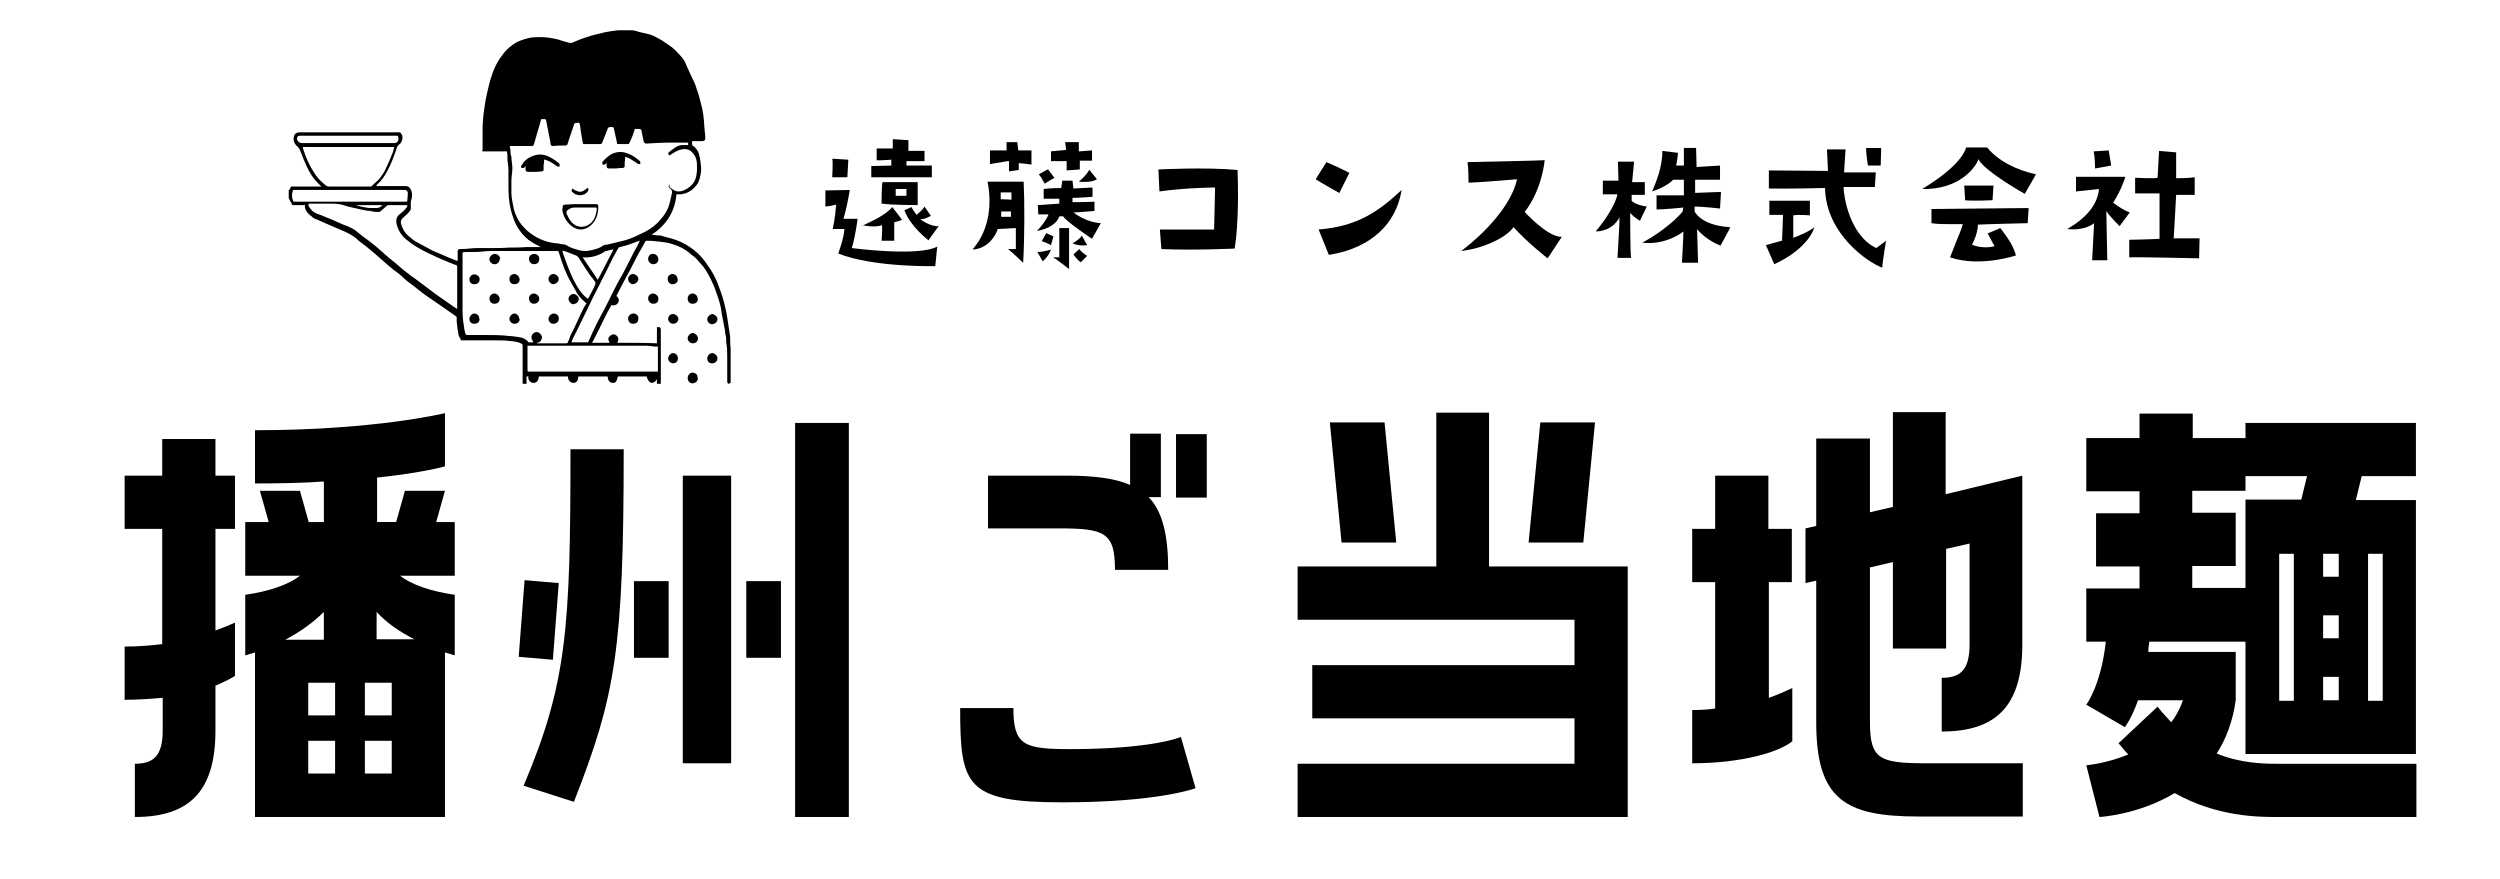 <?xml version="1.0" encoding="UTF-8"?>
<svg id="_レイヤー_1" xmlns="http://www.w3.org/2000/svg" width="180.6mm" height="63.5mm" version="1.1" xmlns:cc="http://creativecommons.org/ns#" xmlns:dc="http://purl.org/dc/elements/1.1/" xmlns:inkscape="http://www.inkscape.org/namespaces/inkscape" xmlns:rdf="http://www.w3.org/1999/02/22-rdf-syntax-ns#" xmlns:sodipodi="http://sodipodi.sourceforge.net/DTD/sodipodi-0.dtd" xmlns:svg="http://www.w3.org/2000/svg" viewBox="0 0 511.9 180">
  <!-- Generator: Adobe Illustrator 29.6.1, SVG Export Plug-In . SVG Version: 2.1.1 Build 9)  -->
  <defs>
    <style>
      .st0 {
        isolation: isolate;
      }
    </style>
  </defs>
  <g>
    <g>
      <path d="M59.1,39.2c0-.2.2-.4.3-.6.1-.4.3-.5.7-.4h5.7c-.2-.2-.4-.4-.5-.5-1.1-1-1.9-2.3-2.5-3.6-.5-1.1-1-2.3-1.4-3.4-.2-.5-.6-.7-.9-1.1-.4-.5-.5-1.1-.3-1.8.1-.4.6-.7,1-.7h20.1c.2,0,.5,0,.6,0,.3.3.5.6.5,1s-.1,1.1-.7,1.5c-.5.4-.5.9-.7,1.4-.5,1.4-1,2.7-1.7,4-.5,1-1.2,2-2.1,2.8,0,0-.1.1-.2.3h6.1c.5,0,.8.3,1,.7.4.8.3,1.6,0,2.5v.5c0,.4,0,.7,0,1.1-.4.7-1,1.2-1.6,1.7-.4.4-.5.7-.4,1.2.3,1,.7,1.8,1.4,2.4s1.1,1,1.7,1.3c1.1.6,2.2,1.2,3.3,1.8,1.1.5,2.4,1,3.5,1.5.5.2,1,.4,1.5.6h.2v-.2c0-.6,0-1.2,0-1.8,0-.1.1-.3.3-.4.1,0,.3,0,.5,0,1.1,0,2.1-.2,3.2-.2.4,0,.9,0,1.2,0,.6,0,1.3,0,1.9,0,1.1,0,2.2,0,3.3-.1,1.1,0,2.4,0,3.5-.1.9,0,1.8,0,2.7,0,.1,0,.2,0,.4,0-.6-.4-1.2-.6-1.8-1-1-.6-1.9-1.5-2.5-2.4-1-1.4-1.5-2.9-1.9-4.6-.3-1.4-.4-2.8-.4-4.2s0-1.3,0-1.9c0-.5,0-1,0-1.4,0-.8-.1-1.5-.2-2.3,0-.6,0-1.2-.1-1.8h-2.3c-.8,0-1.5,0-2.3,0s-.4,0-.4-.4v-3.4c0-1,0-1.9.1-2.8.1-1.3.3-2.5.5-3.8.4-1.9.8-3.9,1.5-5.8.5-1.3,1.1-2.5,2-3.6.5-.7,1.2-1.4,1.9-1.9,1-.8,2.2-1.2,3.4-1.5.8-.2,1.7-.2,2.5-.2,1.2,0,2.4.2,3.6.5.8.3,1.6.5,2.4.7.2,0,.5,0,.8-.2.9-.4,1.7-.7,2.6-1,1.2-.4,2.5-.7,3.8-1,.9-.2,1.8-.3,2.7-.4,0,0,.1,0,.2,0h2.4c.5,0,1,.1,1.5.3.8.2,1.7.4,2.5.6.8.3,1.5.7,2.2,1.1.8.5,1.5,1,2.2,1.5.6.5,1.2,1.1,1.8,1.8.5.5.9,1.2,1.1,1.8.4.8.7,1.6,1.1,2.4.4.8.8,1.6,1,2.4.4,1,.6,1.9.9,3,.2.8.4,1.6.5,2.4.2,1.5.2,2.9.4,4.3v.4c0,.4,0,.6-.5.7-.4,0-.8,0-1.2,0-.4,0-.7,0-1,0,0,.1,0,.3,0,.4,0,.2,0,.4.1.5.9.6,1.3,1.4,1.5,2.5.1,1,.4,2,.2,3.1-.1.7-.3,1.5-.6,2.1-.5.8-1.1,1.4-1.9,1.8-.5.3-1,.4-1.6.5h-.9c-.3,3.6-2.1,6.3-5.1,8.3.4,0,.7,0,1,.1.5,0,1,0,1.4.2,1.2.3,2.4.6,3.5,1.1,1.3.6,2.5,1.4,3.6,2.4.7.7,1.4,1.5,1.9,2.3,1.1,1.5,1.9,3,2.5,4.8.5,1.3.9,2.6,1.2,4,.3,1.1.4,2.2.6,3.3.1.9.3,1.8.4,2.6,0,.8,0,1.7.1,2.5,0,.5,0,1.1,0,1.7s0,0,0,.2v5.1h0c-.1,0-.3.2-.4.2-.2,0-.3-.3-.3-.5v-2.3c0-.9,0-1.8,0-2.6,0-1,0-2-.2-3,0-.6,0-1.2-.2-1.8,0-.9-.3-1.7-.4-2.5-.2-1-.4-1.9-.5-2.9-.2-.8-.4-1.6-.7-2.4-.3-.8-.5-1.6-.9-2.4-.5-1.2-1.2-2.5-2-3.6-.5-.6-1-1.1-1.5-1.7-.3-.3-.6-.5-1-.8-1.1-1-2.4-1.7-3.8-2.1-.8-.3-1.7-.4-2.5-.5-.9-.1-1.8-.2-2.7-.2,0,0-.3,0-.4.2-.2.4-.4.7-.6,1.1-.9,1.5-1.7,3.1-2.5,4.7-.4.8-.9,1.6-1.3,2.4-.5,1-1,1.9-1.5,2.9.2.2.4.4.4.5.2.4.1.8-.2,1.1-.3.3-.6.4-1.1.3,0,0-.2,0-.2.1-.2.4-.4.8-.6,1.1-.8,1.5-1.5,3.1-2.3,4.6-.3.6-.6,1.3-1,1.9h3.6c-.4-.8-.3-1.1.2-1.5.4-.3.9-.3,1.2,0,.5.4.5.9.2,1.5h.4c2.5,0,5.1,0,7.7.1,0-.3,0-.5,0-.9v-2c0-.7,0-.4.2-.4.1,0,.4,0,.4,0,.1.1.2.4.2.5,0,.7,0,1.3,0,2,0,.7,0,1.3,0,2,0,1.4,0,2.7,0,4v3.1h-.8v-1c-.3.7-.8.8-1.1.8-.2,0-.5-.2-.6-.4-.2-.3-.3-.5-.4-.9h-5.9c-.2,1-.5,1.4-1.1,1.3-.7,0-1-.8-1-1.3h-6c0,.9-.5,1.4-1.1,1.3-.5,0-1.1-.6-1-1.3h-6c0,.9-.5,1.4-1.2,1.3-.5,0-1.1-.7-.9-1.3h-.4v1.5h-.8c0-.9,0-1.8,0-2.7v-5c0-.3,0-.5-.4-.6-.8-.4-1.7-.4-2.5-.5-.9-.1-1.8-.1-2.6-.1h-6.6c-1.1,0-.4-.1-.6-.3s-.3-.4-.4-.7c-.2-1-.3-1.9-.4-2.8,0-.3,0-.6,0-.9,0,0,0-.1-.1-.2-.4-.3-.7-.5-1-.7-1.1-.8-2.2-1.5-3.3-2.3-.9-.6-1.8-1.2-2.6-1.8-.6-.5-1.3-1-1.9-1.5-.7-.5-1.5-1.1-2.1-1.7s-1.3-1.1-2-1.6c-.4-.4-.9-.7-1.3-1.1-.8-.7-1.6-1.4-2.4-2.1-.6-.5-1.2-1-1.8-1.5-.6-.5-1.4-1-2-1.6-.8-.7-1.6-1.1-2.5-1.5-1-.4-2-.9-3-1.3-.9-.4-1.7-.7-2.5-1.1-.3-.1-.6-.2-.9-.4-.4-.4-.9-.7-1.2-1.1-.3-.4-.5-.8-.5-1.3s-.1-.2-.3-.2h-2c-.2,0-.4,0-.4-.3-.2-.4-.4-.7-.6-1.1v-1.7c0,0,.2,0,.2,0ZM137.1,38.4c.2,0,.3.2.4.2.4.3.8.6,1.4.6,1,0,1.8-.5,2.5-1.1,1-.9,1.2-1.9,1.3-3.1,0-.4,0-.9,0-1.3,0-.8-.2-1.6-.8-2.3-.6-.8-1.4-1-2.4-.8-.8.2-1.5.6-2.2,1.1-.2.1-.3.2-.4,0s-.1-.4,0-.5c.3-.2.5-.4.8-.6.5-.4,1.1-.8,1.8-.9.5,0,.9,0,1.4,0v-.2c0-.3,0-.3-.2-.3-.5,0-1,0-1.5,0h-1.8c-1.7,0-3.4.1-5.1.2-.3,0-.4-.2-.5-.4-.2-.8-.3-1.6-.5-2.4,0,0-.2-.2-.3-.2h-.8c-.3,0-.3,0-.3.3-.3.9-.6,1.7-1,2.5,0,.1-.2.3-.3.3-.6,0-1.3,0-1.9,0s-.3-.1-.4-.4c-.2-.9-.4-1.8-.6-2.7,0-.3-.2-.4-.5-.4s-.7,0-.8.4c-.4,1-.7,1.9-1.1,2.8,0,.1-.2.3-.3.3-.3,0-.6,0-.9,0-.8,0-1.5,0-2.3,0-.4,0-.5,0-.5-.4-.2-1.1-.4-2.1-.5-3.2-.1-.8-.2-.9-.9-.7-.2,0-.4.1-.4.4-.4,1.3-.9,2.5-1.3,3.9,0,.1-.2.3-.4.3-.9,0-1.8,0-2.6.1-.3,0-.4-.2-.5-.4v-.3c-.3-1.5-.6-3.1-.9-4.6,0,0-.1-.2-.2-.2-.3,0-.5,0-.8,0-.1.5-.3,1-.4,1.4-.4,1.3-.7,2.5-1.1,3.8,0,.1-.2.3-.3.3-.3,0-.5,0-.8,0-.9,0-1.8,0-2.6,0-.4,0-.8,0-1.2,0,0,.3,0,.5.1.7,0,.5,0,1,.2,1.5,0,.8.2,1.5.2,2.3s-.2,1.8-.2,2.7v2.4c0,1.1.3,2.2.5,3.3.4,1.5,1.1,2.8,2.2,3.9.6.7,1.5,1.3,2.3,1.8,1.2.7,2.5,1.1,3.9,1.3.5,0,.9.1,1.4.2.4,0,.9.1,1.3.4.5.3,1.1.5,1.8.7.9.3,1.8.4,2.6.2,1-.2,2-.4,2.9-1.1,0,0,.2,0,.4-.1.3,0,.5,0,.7-.1,1-.2,1.9-.5,2.9-.7.8-.2,1.6-.5,2.3-.8.8-.4,1.5-.7,2.3-1.1,1.1-.6,2.2-1.4,3-2.4.9-1,1.6-2.1,1.9-3.4.2-.7.3-1.4.5-2.1,0-.4,0-.6-.4-.9s-.4-.4,0-.9h-.1v-.2ZM109.9,70.3h.2c.5,0,1,0,1.5,0,1.5,0,2.9,0,4.3,0,.2,0,.3,0,.4-.3.2-.4.4-.9.5-1.3.8-1.5,1.4-2.9,2.1-4.4.3-.6.6-1.3,1-1.9s0-.3,0-.4c0,0-.1-.1-.2-.2-.8-.7-1.5-1.5-1.9-2.4-.5-.9-1-1.7-1.4-2.5-.3-.6-.6-1.3-.9-2-.4-1.1-.8-2.2-1.1-3.3,0,0-.1-.2-.2-.2-.2,0-.4,0-.5,0h-3.3c-1,0-1.8,0-2.8,0-.6,0-1.1,0-1.8,0-.7,0-1.5,0-2.2,0-.7,0-1.4,0-2,0s-.9,0-1.3,0c-1,0-1.9.2-2.8.2-.6,0-1.2,0-1.8,0-.4,0-.6,0-1,.1,0,.4,0,.8,0,1.1,0,1,0,1.9,0,2.9,0,2.6,0,5.3,0,7.9,0,1.1.1,2.2.3,3.3,0,.5.2,1,.3,1.5,0,0,.2.2.3.2.4,0,.7,0,1.1,0,.9,0,1.8,0,2.7,0,1.6,0,3.2,0,4.8.2.8,0,1.6.2,2.4.3.6.1,1.2.4,1.6,1,0,0,0,0,.2,0h.8c-.1-.4-.4-.6-.4-1s.2-.7.5-.9c.5-.4,1.1-.2,1.5.4.3.4.2,1-.4,1.5h-.2ZM93.6,63.9v-6.1c0-1,0-2,0-3.1,0-.2,0-.3-.2-.4-.7-.3-1.4-.5-2-.8-1.3-.5-2.5-1.1-3.8-1.7-.8-.4-1.6-.8-2.4-1.3-.8-.5-1.5-1-2.2-1.6-.9-.8-1.5-1.8-1.8-3-.2-.9,0-1.6.7-2.1.5-.4,1-.8,1.4-1.4.2-.4.1-.4-.3-.4h-3.5c-.1,0-.3.1-.4.2-.5.4-.9.9-1.4,1.2,0,0-.1,0-.2,0-.5,0-1.1,0-1.6-.2-.7,0-1.4-.2-2-.3-1.2-.3-2.5-.5-3.6-.9-.7-.2-1.5-.3-2.2-.3h-4.8c0,0-.2.2-.2.3.1.3.3.5.5.8.5.7,1.3,1,2,1.2,1,.4,1.9.8,2.9,1.2.9.4,1.7.8,2.6,1.1.6.3,1.2.5,1.8,1,.5.4,1,.8,1.5,1.2.9.6,1.7,1.3,2.5,1.9.6.5,1.1,1,1.7,1.5.8.7,1.6,1.4,2.4,2,.5.4,1,.9,1.5,1.3.8.6,1.5,1.2,2.4,1.8,1.1.8,2.1,1.6,3.2,2.4,1.1.9,2.4,1.7,3.5,2.5.7.5,1.4,1,2.2,1.5h0v.2ZM134.6,71c-.8,0-1.5-.2-2.1-.2-4.5,0-9,0-13.5,0h-3.7c-1.5,0-2.9,0-4.4,0h-2.9v4.8c0,.5,0,.5.5.5h26.2v-5.4h0ZM62,30.1c0,.2,0,.3.1.5.5,1.6,1.2,3.2,2.1,4.6.6,1,1.4,1.9,2.3,2.6.2.2.5.4.8.4h8.4c.2,0,.4,0,.5-.2.4-.4.9-.8,1.3-1.2.6-.7,1.1-1.4,1.5-2.3.5-1,.9-2,1.3-3,.2-.4.3-.9.4-1.4h-18.6ZM130.9,49.3h0c-1.3.5-2.6,1-4,1.3,0,0-.2,0-.3.2-.1.2-.3.5-.4.7-.5.9-1,1.8-1.4,2.7-.7,1.5-1.5,2.9-2.2,4.4-.7,1.3-1.4,2.7-2,4-1.1,2.2-2.1,4.4-3.2,6.5-.1.3-.3.6-.4,1h3.3c0,0,.2,0,.2-.2.3-.7.6-1.3.9-2,.5-1.1,1.1-2.3,1.7-3.4.9-1.6,1.7-3.3,2.5-4.9.6-1.1,1.1-2.2,1.8-3.3.8-1.5,1.5-3,2.3-4.5.2-.4.4-.7.6-1.1.3-.5.5-1,.7-1.4h-.1ZM60,38.9c-.3.8-.3,1.5,0,2.2,0,.2.2.2.4.2h22.6c.3,0,.4,0,.4-.3,0-.5.1-.9.1-1.4s-.3-.7-.6-.7h-22.9ZM71.3,27.8h-9.9c-.4,0-.6.2-.6.6s.4.9,1,.9h18.7c.4,0,.8,0,1-.5.1-.3.1-.5,0-.8,0-.3-.3-.2-.5-.2h-9.8ZM115.2,51.3v.4c.8,2.2,1.5,4.3,2.6,6.3.6,1.1,1.3,2.2,2.3,3,.2.2.3.2.4,0,.5-1,1-1.8,1.4-2.8,0-.2,0-.3,0-.4-.3-.4-.6-.9-1-1.3-.8-1.2-1.6-2.4-2.4-3.7-.2-.2-.3-.4-.6-.5-.6-.2-1.2-.5-1.8-.7-.3-.1-.6-.2-.9-.3h0ZM119.3,52.7c1,1.5,2,3,3.1,4.6,1.1-2.1,2.1-4.1,3.2-6.2-.5,0-1,.2-1.4.3-.2,0-.4,0-.5.2-1.3.8-2.7,1.2-4.2,1.1h-.3ZM72.8,42h0c1,.3,1.9.5,2.9.6.5,0,1,0,1.4,0s.9-.2,1.2-.6h-5.5,0Z"/>
      <path d="M138.8,57.2c0,.6-.5,1-1.1,1s-1-.5-1-1.1c0-.6.5-1,1-1,.5,0,1.1.5,1,1.1h0Z"/>
      <path d="M142.9,77.4c0,.6-.5,1.1-1.1,1.1s-1-.5-1-1.1.5-1.1,1-1.1,1.1.4,1,1h0Z"/>
      <path d="M146.9,65.3c0,.6-.4,1-1.1,1.1-.5,0-1-.5-1-1,0-.5.5-1,1-1.1.4,0,1.1.5,1.1,1Z"/>
      <path d="M137.8,66.3c-.5,0-1-.5-1-1,0-.6.5-1,1-1,.5,0,1.1.5,1.1,1s-.4,1-1.1,1h0Z"/>
      <path d="M130.7,57.1c0,.6-.5,1-1.1,1.1-.5,0-1-.5-1-1.1,0-.5.5-1,1-1s1.1.5,1.1,1Z"/>
      <path d="M134.8,61.2c0,.7-.4,1-1.1,1-.5,0-1-.5-1-1.1,0-.6.5-1,1-1s1.1.5,1.1,1h0Z"/>
      <path d="M130.7,65.3c0,.6-.4,1-1.1,1s-1-.6-1-1.1.5-1,1.1-1,1.1.5,1,1.1h0Z"/>
      <path d="M142.9,69.3c0,.6-.4,1-1.1,1-.5,0-1-.5-1-1s.5-1.1,1-1.1,1.1.5,1.1,1.1h0Z"/>
      <path d="M142.9,61.2c0,.6-.4,1-1.1,1s-1-.5-1-1.1.5-1,1-1c.4,0,1.1.4,1,1h0Z"/>
      <path d="M146.9,73.4c0,.5-.4,1-1.1,1s-1-.5-1-1,.5-1.1,1-1.1,1.1.5,1.1,1.1h0Z"/>
      <path d="M134.8,53.1c0,.7-.5,1-1.1,1-.5,0-1-.5-1-1.1s.5-1.1,1.1-1c.5,0,1,.5,1,1.1h0Z"/>
      <path d="M137.8,74.4c-.5,0-1-.5-1-1s.5-1.1,1-1.1,1,.4,1,1.1-.5,1-1.1,1h0Z"/>
      <path d="M107.6,34.1c-.1,0-.2.2-.4.3,0,0-.3,0-.4,0,0,0-.2-.3-.1-.4.2-.3.4-.6.6-.9.5-.5,1.2-1,1.9-1.2,1-.4,1.9-.3,2.8,0,.9.4,1.7.9,2.4,1.5,0,0,.2.2.2.4s0,.3-.2.3c0,0-.2,0-.3,0-.8-.6-1.5-1.1-2.5-1.4h-.2c0,.4,0,.7-.1,1.1,0,.3,0,.6,0,.9s-.2.4-.4.4c-.4,0-.8.1-1.1.1h-1.7c-.3,0-.5-.2-.5-.5v-.5h0,.2Z"/>
      <path d="M128,31.9c0,.5,0,.9-.1,1.3,0,.3,0,.5,0,.9,0,.1-.2.3-.4.3-.4,0-.9,0-1.3.1h-1.5c-.4,0-.5-.2-.5-.5v-.4c0,0,0-.2,0-.3-.1.2-.2.3-.4.4,0,0-.3,0-.4.1,0-.1,0-.3-.1-.4,0,0,0-.2.1-.3.5-.6,1.2-1.2,1.9-1.6,1.1-.5,2.3-.5,3.4,0,.8.3,1.5.8,2.2,1.4,0,0,.2.2.2.3v.4c-.1,0-.3,0-.4,0-.6-.4-1.2-.8-1.9-1.2-.3-.1-.5-.2-.8-.3h0Z"/>
      <path d="M115.2,42.7c0-.7,0-.7.5-.8.6,0,1.3-.1,1.9-.1,1.5,0,3,0,4.5,0,.3,0,.4.2.4.4,0,1.8-.5,3.3-2,4.3-1.2.8-2.6.6-3.7-.4-1.1-1-1.6-2.2-1.7-3.4h0ZM122.1,42.5h-4.2c-.5,0-1,0-1.5.4-.4.2-.5.5-.4.8.2.5.4,1,.8,1.5,1.2,1.7,3.4,1.6,4.6,0,.5-.7.7-1.6.8-2.4h0c0,0,0,0,0,0Z"/>
      <path d="M117.2,38.6c.3.2.5.4.9.5.8.4,1.4,0,1.9-.4s.2-.3.4-.1c.2.2.1.4,0,.5-.5.8-1.5,1.1-2.5.7-.2,0-.3-.2-.5-.3-.4-.3-.5-.4-.2-.9h0Z"/>
      <path d="M114.4,57.1c0,.6-.5,1-1.1,1.1-.5,0-1-.5-1-1.1,0-.5.5-1,1-1s1.1.5,1.1,1Z"/>
      <path d="M102.3,53.1c0,.5-.5,1.1-1.1,1-.5,0-1-.5-1-1s.5-1.1,1.1-1.1,1.1.5,1.1,1h0Z"/>
      <path d="M110.4,61.2c0,.6-.5,1-1.1,1s-1-.5-1-1.1.5-1,1-1,1.1.5,1.1,1h0Z"/>
      <path d="M114.4,65.3c0,.6-.5,1-1.1,1s-1-.5-1-1,.5-1.1,1.1-1.1,1.1.5,1,1.1h0Z"/>
      <path d="M118.5,61.2c0,.6-.5,1-1.1,1.1-.5,0-1-.6-1-1.1,0-.5.5-1,1-1s1.1.5,1.1,1Z"/>
      <path d="M102.3,61.2c0,.6-.4,1-1.1,1s-1-.6-1-1.1c0-.5.5-1,1-1s1.1.5,1.1,1.1h0Z"/>
      <path d="M98.2,57.2c0,.6-.4,1-1.1,1s-1-.5-1-1c0-.5.5-1.1,1.1-1,.5,0,1.1.5,1,1.1h0Z"/>
      <path d="M106.4,57.2c0,.6-.4,1-1.1,1s-1-.5-1-1.1.5-1,1-1c.5,0,1,.5,1.1,1.1h0Z"/>
      <path d="M110.4,53.1c0,.7-.5,1-1.1,1-.5,0-1-.5-1-1.1s.5-1,1.1-1,1.1.5,1,1.1h0Z"/>
      <path d="M106.4,65.3c0,.6-.4,1-1.1,1-.5,0-1-.5-1-1s.5-1.1,1-1.1,1,.5,1,1.1h0Z"/>
      <path d="M98.2,65.3c0,.6-.4,1-1.1,1s-1-.5-1-1c0-.5.5-1.1,1-1.1s1.1.4,1,1.1Z"/>
    </g>
    <g class="st0">
      <path d="M171.6,52s1.2-3.2,1.3-5.1h-2.4c0-.1.5-2.1.7-5,0,0-1.1.3-2.2.4v-3.3c0,0,5-.1,5-.1-.4,2.4-.8,4.2-1.3,5.9h2.9s-.5,3.9-1.2,6c0,0,13.6,1.8,17.5-.3l-.4,4s-12.7.3-19.9-2.6ZM170.4,36.3s.2-3.3,0-3.8l3.3.2-.2,3.6s-2.4,0-3.2,0ZM176.6,46.2c1.7-.8,4.7-2.1,6.1-3.8l2,2.6s-.5.3-1.6.5v3.8c0,0-2.6,0-2.6,0,0,0,.2-2.3.1-3.2,0,0-1.3.6-4.1,0ZM182.5,33.9v-1.2s-2.7.2-3,.1v-2.4h3.3s0-1.9,0-1.9l3.2.2v2.2c0,0,3.3,0,3.3,0v2.1c0,0-2.6,0-3.7,0v.9h5.2c0,0,0,2.4,0,2.4,0,0-10,0-12.4,0v-2.3s4-.1,4.4-.1ZM180.5,41.8s0-3.9.2-4.5c0,0,5.8,0,7.2,0,0,0,0,4.1,0,4.7,0,0-5.3,0-7.3-.3ZM185.6,40.1v-1.4h-2.2v1.4c.4,0,2.2,0,2.2,0ZM185.1,43.1l1.5-.7s.6,1,1.1,1.6c.4-.4,1.2-1,1.6-1.7l1.3,1.9s-1.4.8-2.2.7c0,0,2.2,1.6,3.8,1.4l-2.1,2.9s-3.7-2.8-4.9-6.1Z"/>
      <path d="M199.2,51c3.7-4.3,3.8-9.9,3-13.8h7.4c.2,3.9.2,11.4-.1,16.6,0,0-2.2-2.1-3.1-2.8h1.6c0-2,0-3.7,0-4.3l-3.7.2c-.5,1.5-2,3.9-5,4.2ZM206.3,33l-3.6.6v-2.8h3.4v-1.7h2.2l.2,1.7h2.7s0,2.9,0,2.9c0,0-2.2-.3-2.6-.3v1.4c-.1,0-2,.3-2,.3v-2.1ZM204.9,40.8c1.2,0,2.2.1,2.2.1v-1.5c0,0-2.2,0-2.2,0v1.4ZM207,43.3h-2c0,0,0,1.1,0,1.1,0,0,1.3,0,2,0v-1.2ZM219.8,43.5s2.4,2,5.6,2.2l-1.8,3.2s-5.4-3.6-5.9-4.6h-.8c-.4,1.4-2.2,2.6-4.6,3,1.3-1.3,2.1-2.6,2.4-3.4h-2.1c0,0-.1-1.9-.1-1.9,0,0,1.8-.1,4.4-.3v-1s-1.2,0-3.2,0v-2c0,0,1.5-.2,3.6-.2l.2-1.5h2.1c0,.1.2,1.6.2,1.6l3.9-.2v1.9c0,0-3.8.3-4.1.2v.9c0,0,2.5,0,4.5-.1v1.9s-3.4.3-4.2.3ZM212.4,51.6c1.3,0,2.8-.5,2.8-.5-.6,1.6-1.7,2.4-1.7,2.4l-1.1-1.9ZM214.6,34.7l1.3,1.7-2,1.2s-.8-1.5-1.2-1.9l1.8-1ZM214.1,47.7l1.6.7-.5,1.8s-1.3-.7-1.9-.8l.9-1.6ZM215.1,31l3.2-.3-.2-1.6h2.8c0,0,0,1.9,0,1.9l2.7-.2v2.1s-1.9,0-2.5,0v1.8l-2.7.2v-1.9c0,0-2.6,0-3.2,0v-2ZM215.6,52.7h1.3s0-3,0-6h2q0,7.1,0,8.4s-2.5-2-3.3-2.4ZM221.5,48.2l1.1,2s-1.6.3-3-.4c.9-.4,1.6-1.1,2-1.6ZM222.6,52.4l-1.3,1.3c-.8-.5-1.5-1.6-1.5-1.6l1.2-1.1c.3.5,1,1,1.6,1.4ZM223,34.7l1.6,2c-1.1.8-3.7.5-3.7.5.6-.5,1.5-1.3,2.2-2.5Z"/>
      <path d="M253.4,34.8c.1,2.3.3,11-.6,16.1,0,0-8.6.4-15,.1l-.3-4s6.6,0,11.1,0l.2-8.6s-5.7,0-11.4.8l-.2-4.5s9.7-.5,16.1.1Z"/>
      <path d="M274.2,39.5s-4.1-2.3-4.8-2.8l2.2-3.5s2.6,1.1,4.7,2.2l-2.1,4.2ZM269.9,47c8.1-.6,12.5-3.8,17.1-8.1-1.1,6.9-6.2,11.9-14.9,13.3l-2.1-5.2Z"/>
      <path d="M310.7,36.7q-8.4.7-10,.7s0-2.9-.2-4.2c0,0,14.9-.3,15.8-.4,0,0-.5,6-4.1,10.6,0,0,4.7,5.2,7.6,5.1l-2.9,4.4s-3.9-3-7-6.4c-1.1,1.8-5.6,4.3-10.7,4.9,6.7-5.1,10.6-10.7,11.4-14.6Z"/>
      <path d="M326.8,47.3s3.6-4.1,4.4-7.5c-.8,0-2,0-3,0v-2.8h3.2c0,.1-.1-3.9-.1-3.9h3.3s-.4,4.2-.4,4.2h2.6c0,0,0,2.6,0,2.6,0,0-1.7,0-2.7,0v1.2s.5.8,3.1,1.2l-1.4,2.9s-1-.5-2-1.6c0,0,0,8.6.2,9.2h-2.8c.4-6.8.4-6.8.4-8.3,0,0-1.1,2.7-4.7,2.9ZM354.3,46.6l-2,3.7s-3-1.1-4.8-3.4c0,0,.2,6.2.2,6.9h-3.3s.3-5.1.3-6.4c-.8.7-4.2,2.8-8.4,2.3,4.9-2.7,7.5-5.5,8.2-6.3l.2-.9s-4,.4-5.5.4v-2.9c0,0,5.1,0,5.6,0v-3.2c0,0-2.2,0-2.2,0,0,0-1.2,1.4-4.3,2.4.8-1.9,2.1-5,2.1-8.3l3.2.4s-.2,2.1-.4,2.6h1.6s0-3.6,0-3.6h2.5c0,0,.1,3.9.1,3.9l4.8-.3v2.9c-.1,0-4.3,0-5.1,0v2.7c0,0,5.3-.2,5.3-.2l-.2,3.4s-3.5-.4-5.2-.4v1c0,0,1.2,2.8,7,3.2Z"/>
      <path d="M364.9,49.3l.2-5.3s-1.5,0-2.8,0v-2.9c0,0,8.3,0,8.3,0v3s-2.4-.2-3.4,0v4.6c1.2-.4,3.8-1.6,4.3-2.2-.3,1.5-2.5,5-8.2,7.6l-1.7-3.9,3.2-.9ZM385.4,54.8c-2.8-1-11.5-6.8-11.7-16.3,0,0-8.5.2-11.5.1v-3.7c0,0,12.1.1,12.1.1l-.2-4.4h3.8l-.3,4.7h6.5c0,0-.2,3-.2,3h-6.4c0,1.8,1.2,9.9,6.7,12.5l2-1.5s-.7,4.2-.8,5.5ZM382.1,30.3h3.1c0,0-.1,3.6-.1,3.6h-2.6c0,.1-.4-2.4-.4-3.6Z"/>
      <path d="M416.9,35.7l-2.3,4s-8.2-4.6-9.5-7.1c-.5,1.7-4,6.3-11.5,6.1,6.6-4,8.6-7,9-8.5h4.3c2.2,2.7,5.9,4.6,10,5.5ZM399.3,52.7c2.2-5.7,2.3-5.5,2.6-6.8-4.9,0-4.9,0-6.4-.2v-2.9c0,0,18.7-.2,19.9-.2l-.2,3.1s-8.6.2-10.2.3c0,.3,0,1.8-1.2,4.1,1.3.6,3.4.7,4.6.3l-1.4-2.6,2.6-1.1c1.4,1.9,2.6,3.4,3.2,5.6,0,0-7.3,2.5-13.5.4ZM402.4,40.9l-.2-2.9h6s-.2,3-.2,3c0,0-4,.2-5.7,0Z"/>
      <path d="M434,46.3s-2.2-2.2-2.7-3.1l.2,10.1h-3.1c0,0,.3-5.7.4-7.6,0,0-1.7,1.6-5.5,1.2,3.8-2.2,6.2-4.9,6.5-8.2l-4.7.5v-3h10.1s-.7,2.5-2.5,5.3c0,0,1.9,1.5,3.4,2l-2,2.7ZM428.7,31l3.1-.2.5,3.1q-2.1.4-3.3.6s0-2.3-.3-3.5ZM445,48.8h5.4c0,0-.1,4.1-.1,4.1,0,0-12.8-.3-14.3-.2v-3.6s5.2-.1,6.2-.2v-9.3c0,0-2.7,0-5,0v-3.2c0,0,4.1.2,4.6,0l.3-5.5,3.5.3v5.3c0,0,2.5,0,3.8-.2v3.6s-2.8,0-3.8,0c0,0-.4,7.5-.5,8.8Z"/>
    </g>
  </g>
  <g class="st0">
    <path d="M33.2,142.9c-2.3.2-4.8.4-7.7.4v-10.9c2.7,0,5.2-.2,7.7-.5v-23.6h-7.7v-10.9h7.7v-7.5h10.9v7.5h4v10.9h-4v20.8c2.5-.9,4-1.6,4-1.6v10.9s-1.3.9-4,2v9.2c0,12.5-5.4,17.7-16.5,17.7v-10.9c3.7,0,5.7-1.5,5.7-6.8v-6.7ZM91.1,100.5l-1.8,6.4h3.8v11h-11.2c2.3,1.8,6.3,3.2,11.2,3.9v12.4l-2-.6v33.7h-38.9v-33.7l-2,.6v-12.4c4.9-.7,8.9-2.1,11.2-3.9h-11.2v-11h4.8l-1.8-6.4h8.2l1.8,6.4h3.1v-8.3c-4.2.3-8.9.4-14.1.4v-10.9c24.7,0,38.9-3.5,38.9-3.5v10.9s-4.5,1.3-13.9,2.3v9.1h3.9l1.8-6.4h8.2ZM66.3,125.3c-2.1,2.1-4.7,4-7.9,5.7h7.9v-5.7ZM68.6,146.5v-6.7h-5.5v6.7h5.5ZM68.6,158.4v-6.7h-5.5v6.7h5.5ZM80.2,146.5v-6.7h-5.5v6.7h5.5ZM80.2,158.4v-6.7h-5.5v6.7h5.5ZM84.8,130.9c-3.1-1.6-5.7-3.4-7.7-5.6v5.6h7.7Z"/>
    <path d="M106.2,134.5l1.2-15.7,7,.6-1.2,15.7-7-.6ZM107.2,160.9c8.9-21,9.6-32.3,9.6-68.9h10.9c0,41.2-1.7,50.5-10.2,72.2l-10.3-3.3ZM129.8,119h7.1v15.7h-7.1v-15.7ZM139.8,97.4h9.9v58.9h-9.9v-58.9ZM152.8,119h7.1v15.7h-7.1v-15.7ZM162.8,167.3v-80.7h11v80.7h-11Z"/>
    <path d="M207.5,145c0,7.6,2.1,8.4,11.6,8.4,17.2,0,22.7-2.5,22.7-2.5l3,10.5s-7.5,2.9-27.3,2.9-20.9-3.5-20.9-19.3h10.9ZM202.3,108.3v-10.9h16c5.5,0,9.9.5,13.1,1.9v-10.5h6.3v13h-2.5c2.8,2.9,4,7.7,4,14.9h-10.9c0-7.7-2.1-8.5-11.6-8.5h-14.4ZM240.8,101.9v-13h6.3v13h-6.3Z"/>
    <path d="M304.9,84.5v31.5h28.4v51.3h-67.6v-10.9h56.7v-9.3h-53.7v-10.9h53.7v-9.3h-56.7v-10.9h28.4v-31.5h10.9ZM283.5,86.5l2.4,24.6h-11.2l-2.4-24.6h11.2ZM315.4,86.5h11.2l-2.4,24.6h-11.2l2.4-24.6Z"/>
    <path d="M367,119.2h-4.8v23.7c1.7-.6,3.3-1.3,4.8-2v10.9c-2.7,2.2-10.3,4.5-20.5,4.5v-10.9c1.6,0,3.2-.1,4.7-.3v-25.9h-4.7v-10.9h4.7v-10.9h10.9v10.9h4.8v10.9ZM398.4,84.6v16.6l15.7-3.8v34.6c0,12.6-5.4,17.8-16.5,17.8v-11c3.7,0,5.7-1.5,5.7-6.8v-20.7l-4.8,1.1v20.4h-10.9v-17.7l-4.7,1.1v31.7c0,7.6,2,8.4,11.5,8.4h19.8v10.9h-21.4c-15,0-20.9-3.5-20.9-19.3v-29l-2.2.5v-11.2l2.2-.5v-17.9h11v15.1l4.7-1.1v-19.4h10.9Z"/>
    <path d="M459.8,89.6v-3h34.9v10.9h-11.1l-1.2,4.9h12.3v52h-34.9v-23h-19.7c-.1.7-.2,1.4-.2,2.1h17.9v9.9c-.6,4.3-2,8-3.9,10.9,4.9,2,9.5,2.1,12.4,2.1h28.5v10.9h-28.5c-3.7,0-12.3,0-21-4.9-7.5,4.5-15.4,4.9-15.4,4.9l-2.7-10.6s4-.3,8.6-2.2c-.7-.7-1.3-1.5-2-2.3l8-7.5c.9,1.2,1.9,2.2,2.8,3.2,1-1.3,1.8-2.8,2.4-4.5h-9.2c-1.4,3.9-2.7,5.5-2.7,5.5l-7.9-4.6s3-3.9,4-12.9h-4v-10.9h10.9v-4.5h-8.9v-10.9h8.9v-4.5h-10.9v-10.9h10.9v-5h10.9v5h10.9ZM471.2,102.4l1.2-4.9h-12.6v3h-10.9v4.5h8.9v10.9h-8.9v4.5h10.9v-18.1h11.4ZM469.7,143.5v-30.1h-3v30.1h3ZM475.7,113.4v4.7h3.2v-4.7h-3.2ZM475.7,126v4.7h3.2v-4.7h-3.2ZM475.7,138.6v4.8h3.2v-4.8h-3.2ZM484.9,113.4v30.1h3v-30.1h-3Z"/>
  </g>
</svg>